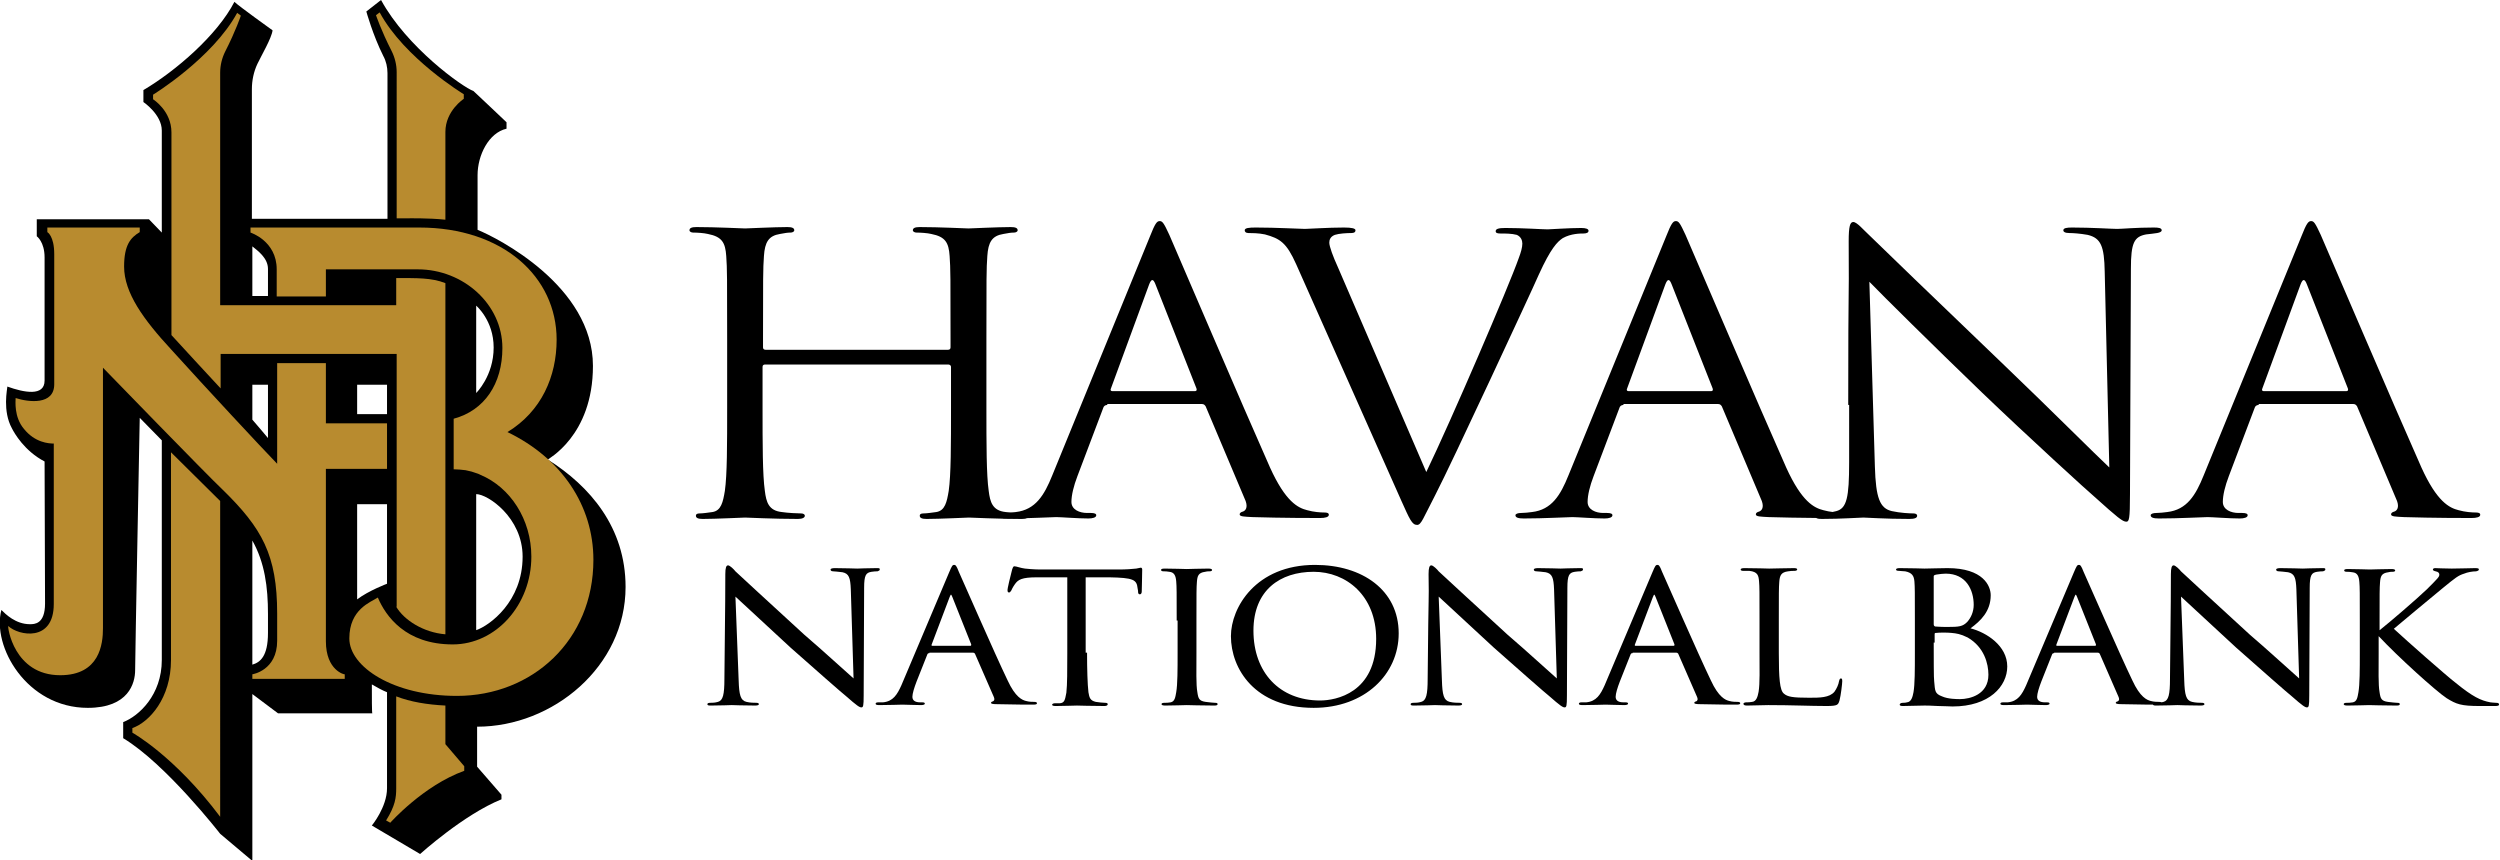 <?xml version="1.0" encoding="utf-8"?>
<!-- Generator: Adobe Illustrator 19.0.1, SVG Export Plug-In . SVG Version: 6.00 Build 0)  -->
<svg version="1.2" baseProfile="tiny" id="Layer_1" xmlns="http://www.w3.org/2000/svg" xmlns:xlink="http://www.w3.org/1999/xlink"
	 x="0px" y="0px" viewBox="0 0 543.9 187.1" xml:space="preserve">
<g>
	<path d="M206.2,76.1c0.3,0,0.6-0.1,0.6-0.5v-1.8c0-13.1,0-15.4-0.2-18.1c-0.2-2.9-0.9-4.2-4-4.8c-0.8-0.2-2.3-0.3-3.2-0.3
		c-0.4,0-0.8-0.2-0.8-0.5c0-0.5,0.5-0.7,1.5-0.7c4.2,0,10.1,0.3,10.6,0.3s6.4-0.3,9.2-0.3c1,0,1.5,0.2,1.5,0.7
		c0,0.3-0.4,0.5-0.8,0.5c-0.7,0-1.2,0.1-2.3,0.3c-2.5,0.4-3.3,1.8-3.5,4.8c-0.2,2.7-0.2,5-0.2,18.1v14.8c0,8,0,14.7,0.5,18.2
		c0.3,2.4,0.8,4.3,3.7,4.6c1.3,0.2,3.4,0.3,4.2,0.3c0.6,0,0.8,0.3,0.8,0.5c0,0.4-0.5,0.7-1.5,0.7c-5.2,0-11.1-0.3-11.5-0.3
		s-6.4,0.3-9.2,0.3c-1,0-1.5-0.2-1.5-0.7c0-0.3,0.2-0.5,0.8-0.5c0.8,0,2-0.2,2.8-0.3c1.9-0.3,2.3-2.2,2.7-4.6
		c0.5-3.5,0.5-10.1,0.5-18.2v-8.8c0-0.3-0.3-0.5-0.6-0.5h-39.8c-0.3,0-0.6,0.1-0.6,0.5v8.8c0,8,0,14.7,0.5,18.2
		c0.3,2.4,0.8,4.3,3.7,4.6c1.3,0.2,3.4,0.3,4.2,0.3c0.6,0,0.8,0.3,0.8,0.5c0,0.4-0.5,0.7-1.5,0.7c-5.2,0-11.1-0.3-11.5-0.3
		c-0.5,0-6.4,0.3-9.2,0.3c-1,0-1.5-0.2-1.5-0.7c0-0.3,0.2-0.5,0.8-0.5c0.8,0,2-0.2,2.8-0.3c1.9-0.3,2.3-2.2,2.7-4.6
		c0.5-3.5,0.5-10.1,0.5-18.2V73.8c0-13.1,0-15.4-0.2-18.1c-0.2-2.9-0.9-4.2-4-4.8c-0.8-0.2-2.3-0.3-3.2-0.3c-0.4,0-0.8-0.2-0.8-0.5
		c0-0.5,0.5-0.7,1.5-0.7c4.2,0,10.1,0.3,10.6,0.3c0.5,0,6.4-0.3,9.2-0.3c1,0,1.5,0.2,1.5,0.7c0,0.3-0.4,0.5-0.8,0.5
		c-0.7,0-1.2,0.1-2.3,0.3c-2.5,0.4-3.3,1.8-3.5,4.8c-0.2,2.7-0.2,5-0.2,18.1v1.8c0,0.4,0.3,0.5,0.6,0.5H206.2z"/>
	<path d="M240.9,88.1c-0.5,0-0.8,0.3-0.9,0.7l-5.6,14.8c-0.8,2.1-1.3,4.1-1.3,5.6c0,1.7,1.8,2.4,3.4,2.4c0.3,0,0.6,0,0.8,0
		c0.9,0,1.2,0.2,1.2,0.5c0,0.5-0.8,0.7-1.7,0.7c-2.3,0-6-0.3-7-0.3s-6.2,0.3-10.6,0.3c-1.2,0-1.8-0.2-1.8-0.7c0-0.3,0.5-0.5,1.3-0.5
		c0.7,0,1.5-0.1,2.3-0.2c4.3-0.5,6.2-3.7,7.9-7.9l21.3-52.1c1.1-2.8,1.5-3.3,2.1-3.3c0.6,0,0.9,0.4,2.1,3
		c1.4,3.2,16.2,37.8,21.9,50.6c3.4,7.5,6.1,8.8,8.1,9.3c1.4,0.4,2.9,0.5,3.7,0.5c0.6,0,1,0.1,1,0.5c0,0.5-0.8,0.7-1.9,0.7
		c-1.4,0-8.3,0-14.7-0.2c-1.8-0.1-2.8-0.1-2.8-0.6c0-0.3,0.3-0.5,0.7-0.6c0.6-0.2,1.1-0.9,0.6-2.3l-8.7-20.6
		c-0.2-0.3-0.4-0.5-0.8-0.5H240.9z M259.9,85.1c0.5,0,0.5-0.3,0.4-0.6l-8.9-22.6c-0.5-1.3-0.9-1.3-1.4,0l-8.3,22.6
		c-0.2,0.4,0,0.6,0.3,0.6H259.9z"/>
	<path d="M282,57.5c-2.1-4.7-3.5-5.6-6.8-6.5c-1.4-0.3-3-0.3-3.6-0.3s-0.8-0.3-0.8-0.6c0-0.5,0.9-0.6,2.4-0.6
		c4.5,0,9.6,0.3,10.7,0.3c0.9,0,5-0.3,8.5-0.3c1.7,0,2.5,0.2,2.5,0.6s-0.3,0.6-0.9,0.6c-1,0-2.7,0.1-3.6,0.4c-1,0.4-1.2,1.1-1.2,1.7
		c0,0.8,0.8,3,1.9,5.4l19.2,44.5c5.4-11.2,18-40.5,20.1-46.5c0.5-1.3,0.8-2.4,0.8-3.2c0-0.7-0.3-1.5-1.2-1.9
		c-1.1-0.3-2.5-0.3-3.6-0.3c-0.6,0-1-0.1-1-0.5c0-0.5,0.6-0.7,2.1-0.7c3.8,0,8.1,0.3,9.2,0.3c0.6,0,4.6-0.3,7.3-0.3
		c1,0,1.6,0.2,1.6,0.6s-0.4,0.6-1.1,0.6c-0.7,0-2.7,0-4.5,1c-1.2,0.8-2.6,2.2-5.2,7.9c-1,2.3-5.7,12.4-10.5,22.7
		c-5.7,12.2-10,21.3-12.1,25.4c-2.6,5-3,6.4-3.9,6.4c-1.1,0-1.6-1.2-3.4-5.2L282,57.5z"/>
	<path d="M353.2,88.1c-0.5,0-0.8,0.3-0.9,0.7l-5.6,14.8c-0.8,2.1-1.3,4.1-1.3,5.6c0,1.7,1.8,2.4,3.4,2.4c0.3,0,0.6,0,0.8,0
		c0.9,0,1.2,0.2,1.2,0.5c0,0.5-0.8,0.7-1.7,0.7c-2.3,0-6-0.3-7-0.3c-1,0-6.2,0.3-10.6,0.3c-1.2,0-1.8-0.2-1.8-0.7
		c0-0.3,0.5-0.5,1.3-0.5c0.7,0,1.5-0.1,2.3-0.2c4.3-0.5,6.2-3.7,7.9-7.9l21.3-52.1c1.1-2.8,1.5-3.3,2.1-3.3s0.9,0.4,2.1,3
		c1.4,3.2,16.2,37.8,21.9,50.6c3.4,7.5,6.1,8.8,8.1,9.3c1.4,0.4,2.9,0.5,3.7,0.5c0.6,0,1,0.1,1,0.5c0,0.5-0.8,0.7-1.9,0.7
		c-1.4,0-8.3,0-14.7-0.2c-1.8-0.1-2.8-0.1-2.8-0.6c0-0.3,0.3-0.5,0.7-0.6c0.6-0.2,1.1-0.9,0.6-2.3l-8.7-20.6
		c-0.2-0.3-0.4-0.5-0.8-0.5H353.2z M372.2,85.1c0.5,0,0.5-0.3,0.4-0.6l-8.9-22.6c-0.5-1.3-0.9-1.3-1.4,0L354,84.5
		c-0.2,0.4,0,0.6,0.3,0.6H372.2z"/>
	<path d="M402.1,88.1c0-30.3,0.2-19.4,0.1-35.6c0-3.3,0.3-4.2,1-4.2c0.8,0,2.3,1.8,3.3,2.7c1.4,1.4,15.4,14.9,29.9,28.8
		c9.3,8.9,19.5,19.1,22.5,21.9l-1-42.6c-0.1-5.5-0.8-7.3-3.7-8c-1.7-0.3-3.2-0.4-4-0.4c-1,0-1.3-0.3-1.3-0.6c0-0.5,0.8-0.6,1.9-0.6
		c4.2,0,8.7,0.3,9.8,0.3s4.1-0.3,8-0.3c1,0,1.7,0.1,1.7,0.6c0,0.3-0.4,0.5-1,0.6c-0.8,0.1-1.3,0.2-2.4,0.3c-2.6,0.5-3.3,1.8-3.3,7.5
		l-0.2,49c0,5.5-0.2,6-0.8,6c-0.8,0-1.9-0.9-6.9-5.4c-1-0.8-14.6-13.2-24.5-22.7c-10.9-10.5-21.5-21-24.5-24.1l1.2,40.2
		c0.2,6.9,1.1,9.1,3.7,9.7c1.8,0.4,3.9,0.5,4.7,0.5c0.5,0,0.8,0.2,0.8,0.5c0,0.5-0.6,0.7-1.7,0.7c-5.4,0-9.1-0.3-10-0.3
		c-0.8,0-4.8,0.3-9,0.3c-0.9,0-1.5-0.1-1.5-0.7c0-0.3,0.3-0.5,0.8-0.5c0.8,0,2.4-0.1,3.8-0.5c2.3-0.6,2.8-3,2.8-10.6V88.1z"/>
	<path d="M491.4,88.1c-0.5,0-0.8,0.3-0.9,0.7l-5.6,14.8c-0.8,2.1-1.3,4.1-1.3,5.6c0,1.7,1.8,2.4,3.4,2.4c0.3,0,0.6,0,0.8,0
		c0.9,0,1.2,0.2,1.2,0.5c0,0.5-0.8,0.7-1.7,0.7c-2.3,0-6-0.3-7-0.3c-1,0-6.2,0.3-10.6,0.3c-1.2,0-1.8-0.2-1.8-0.7
		c0-0.3,0.5-0.5,1.3-0.5c0.7,0,1.5-0.1,2.3-0.2c4.3-0.5,6.2-3.7,7.9-7.9l21.3-52.1c1.1-2.8,1.5-3.3,2.1-3.3s0.9,0.4,2.1,3
		c1.4,3.2,16.2,37.8,21.9,50.6c3.4,7.5,6.1,8.8,8.1,9.3c1.4,0.4,2.9,0.5,3.7,0.5c0.6,0,1,0.1,1,0.5c0,0.5-0.8,0.7-1.9,0.7
		c-1.4,0-8.3,0-14.7-0.2c-1.8-0.1-2.8-0.1-2.8-0.6c0-0.3,0.3-0.5,0.7-0.6c0.6-0.2,1.1-0.9,0.6-2.3l-8.7-20.6
		c-0.2-0.3-0.4-0.5-0.8-0.5H491.4z M510.4,85.1c0.5,0,0.5-0.3,0.4-0.6l-8.9-22.6c-0.5-1.3-0.9-1.3-1.4,0l-8.3,22.6
		c-0.2,0.4,0,0.6,0.3,0.6H510.4z"/>
	<path d="M157.8,124.9c0-1.4,0.2-1.9,0.6-1.9c0.4,0,1.3,0.9,1.6,1.3c0.5,0.5,7.7,7.1,15,13.8c4.1,3.5,9.3,8.3,10.7,9.5l-0.6-19.4
		c-0.1-2.5-0.4-3.4-1.8-3.7c-0.9-0.1-1.7-0.2-2-0.2c-0.5,0-0.6-0.2-0.6-0.4c0-0.2,0.4-0.3,0.9-0.3c2.2,0,4.4,0.1,4.9,0.1
		c0.5,0,2.1-0.1,4.2-0.1c0.6,0,0.7,0,0.7,0.3c0,0.2-0.2,0.3-0.5,0.4c-0.3,0-0.7,0-1.3,0.1c-1.2,0.2-1.6,0.7-1.6,3.5l-0.1,23.4
		c0,2.3-0.1,2.6-0.5,2.6s-0.9-0.3-3.4-2.5c-0.2-0.1-7.5-6.5-12-10.5c-5.4-5-10.7-9.9-12-11.1l0.7,18.2c0.1,3.2,0.4,4.4,1.7,4.7
		c0.8,0.2,1.7,0.2,2.1,0.2c0.4,0,0.6,0.1,0.6,0.3c0,0.2-0.3,0.3-0.8,0.3c-2.8,0-4.7-0.1-5.1-0.1c-0.4,0-2.3,0.1-4.5,0.1
		c-0.5,0-0.8,0-0.8-0.3c0-0.2,0.2-0.3,0.7-0.3c0.4,0,0.9,0,1.6-0.2c1.1-0.3,1.4-1.6,1.4-5C157.8,125.4,157.8,132.6,157.8,124.9z"/>
	<path d="M202.2,142.1c-0.3,0-0.4,0.1-0.5,0.4l-2.3,5.8c-0.5,1.3-0.9,2.6-0.9,3.3c0,0.8,0.6,1.2,1.7,1.2c0.2,0,0.2,0,0.4,0
		c0.5,0,0.6,0.1,0.6,0.3c0,0.2-0.4,0.3-0.8,0.3c-1.1,0-3.6-0.1-4.1-0.1c-0.5,0-2.8,0.1-5,0.1c-0.6,0-0.8-0.1-0.8-0.3
		c0-0.2,0.2-0.3,0.6-0.3c0.3,0,0.7,0,1,0c2.2-0.2,3.1-1.7,4-3.7l10.4-24.6c0.6-1.4,0.7-1.6,1.1-1.6c0.3,0,0.5,0.2,1,1.5
		c0.7,1.5,7.8,17.8,10.6,23.6c1.7,3.7,3.2,4.3,4,4.5c0.7,0.2,1.4,0.2,1.8,0.2s0.6,0.1,0.6,0.3s-0.2,0.3-0.8,0.3
		c-0.5,0-4.4,0-7.9-0.1c-1,0-1.3-0.1-1.3-0.3c0-0.1,0.2-0.3,0.4-0.3c0.2-0.1,0.5-0.3,0.2-1l-4.1-9.4c-0.1-0.1-0.2-0.2-0.4-0.2H202.2
		z M211.1,140.5c0.2,0,0.2-0.1,0.2-0.3l-4.1-10.3c-0.3-0.7-0.3-0.7-0.6,0l-3.9,10.3c-0.1,0.2,0,0.3,0.1,0.3H211.1z"/>
	<path d="M236.5,142c0,3.6,0.1,6.9,0.3,8.6c0.2,1.1,0.3,1.8,1.6,2.1c0.6,0.1,1.6,0.2,2,0.2c0.4,0,0.6,0.1,0.6,0.3
		c0,0.2-0.2,0.4-0.7,0.4c-2.7,0-5.7-0.1-6-0.1c-0.2,0-3.3,0.1-4.6,0.1c-0.6,0-0.8-0.1-0.8-0.3c0-0.1,0.2-0.3,0.6-0.3s0.7,0,1.1,0
		c1-0.1,1.1-0.7,1.4-2.3c0.2-1.7,0.2-5,0.2-8.5v-16.6c-1.7,0-4.5,0-6.6,0c-3.3,0-4.1,0.5-4.8,1.5c-0.5,0.7-0.7,1.2-0.8,1.4
		c-0.2,0.3-0.3,0.4-0.5,0.4s-0.3-0.2-0.3-0.4c-0.1-0.3,0.7-3.4,1-4.6c0.2-0.6,0.3-0.7,0.5-0.7c0.4,0,1.4,0.4,2.3,0.5
		c1.8,0.2,3.3,0.2,3.3,0.2h17.1c1.5,0,3-0.1,3.8-0.2c0.7-0.1,0.8-0.2,1-0.2c0.2,0,0.3,0.2,0.3,0.4c0,1.3-0.1,4.4-0.1,4.8
		c0,0.4-0.2,0.6-0.4,0.6c-0.3,0-0.4-0.2-0.4-0.6c0-0.1,0-0.2-0.1-0.7c-0.2-1.9-0.9-2.3-6.2-2.4c-2,0-3.6,0-5.1,0V142z"/>
	<path d="M256,135c0-6.2,0-7.3-0.1-8.5s-0.4-2-1.5-2.1c-0.5-0.1-0.9-0.1-1.2-0.1c-0.4,0-0.6-0.1-0.6-0.3c0-0.2,0.2-0.3,0.8-0.3
		c1.6,0,4.6,0.1,4.8,0.1c0.2,0,3.2-0.1,4.7-0.1c0.5,0,0.8,0.1,0.8,0.3c0,0.2-0.2,0.3-0.6,0.3c-0.3,0-0.6,0-0.9,0.1
		c-1.5,0.2-1.7,0.9-1.8,2.2c-0.1,1.3-0.1,2.3-0.1,8.5v7c0,3.6-0.1,6.9,0.2,8.5c0.2,1.4,0.4,1.9,1.8,2.1c0.7,0.1,1.8,0.2,2,0.2
		c0.5,0,0.6,0.1,0.6,0.3s-0.2,0.3-0.7,0.3c-2.7,0-5.7-0.1-6-0.1c-0.2,0-3.2,0.1-4.7,0.1c-0.5,0-0.8-0.1-0.8-0.3
		c0-0.2,0.2-0.3,0.7-0.3c0.3,0,0.8,0,1.3-0.1c0.9-0.2,1-1.1,1.2-2.2c0.3-1.7,0.3-5,0.3-8.5V135z"/>
	<path d="M267.8,138.4c0-6.2,5.4-15.5,18.3-15.5c10.3,0,18.2,5.5,18.2,14.9c0,8.9-7.4,16.2-18.5,16.2
		C273,154,267.8,145.5,267.8,138.4z M299.4,139c0-9.4-6.5-14.6-13.6-14.6c-7.3,0-13.1,4-13.1,12.8c0,9.1,5.7,15.2,14.5,15.2
		C290.6,152.4,299.4,150.8,299.4,139z"/>
	<path d="M310.8,124.9c0-1.4,0.2-1.9,0.6-1.9c0.4,0,1.3,0.9,1.6,1.3c0.5,0.5,7.7,7.1,15,13.8c4.1,3.5,9.3,8.3,10.7,9.5l-0.6-19.4
		c-0.1-2.5-0.4-3.4-1.8-3.7c-0.9-0.1-1.7-0.2-2-0.2c-0.5,0-0.6-0.2-0.6-0.4c0-0.2,0.4-0.3,0.9-0.3c2.2,0,4.4,0.1,4.9,0.1
		c0.5,0,2.1-0.1,4.2-0.1c0.6,0,0.7,0,0.7,0.3c0,0.2-0.2,0.3-0.5,0.4c-0.3,0-0.7,0-1.3,0.1c-1.2,0.2-1.6,0.7-1.6,3.5l-0.1,23.4
		c0,2.3-0.1,2.6-0.5,2.6c-0.4,0-0.9-0.3-3.4-2.5c-0.2-0.1-7.5-6.5-12-10.5c-5.4-5-10.7-9.9-12-11.1l0.7,18.2
		c0.1,3.2,0.4,4.4,1.7,4.7c0.8,0.2,1.7,0.2,2.1,0.2c0.4,0,0.6,0.1,0.6,0.3c0,0.2-0.3,0.3-0.8,0.3c-2.8,0-4.7-0.1-5.1-0.1
		s-2.3,0.1-4.5,0.1c-0.5,0-0.8,0-0.8-0.3c0-0.2,0.2-0.3,0.7-0.3c0.4,0,0.9,0,1.6-0.2c1.1-0.3,1.4-1.6,1.4-5
		C310.8,125.4,310.9,132.6,310.8,124.9z"/>
	<path d="M355.2,142.1c-0.3,0-0.4,0.1-0.5,0.4l-2.3,5.8c-0.5,1.3-0.9,2.6-0.9,3.3c0,0.8,0.6,1.2,1.7,1.2c0.2,0,0.2,0,0.4,0
		c0.5,0,0.6,0.1,0.6,0.3c0,0.2-0.4,0.3-0.8,0.3c-1.1,0-3.6-0.1-4.1-0.1c-0.5,0-2.8,0.1-5,0.1c-0.6,0-0.8-0.1-0.8-0.3
		c0-0.2,0.2-0.3,0.6-0.3c0.3,0,0.7,0,1,0c2.2-0.2,3.1-1.7,4-3.7l10.4-24.6c0.6-1.4,0.7-1.6,1.1-1.6c0.3,0,0.5,0.2,1,1.5
		c0.7,1.5,7.8,17.8,10.6,23.6c1.7,3.7,3.2,4.3,4,4.5c0.7,0.2,1.4,0.2,1.8,0.2c0.4,0,0.6,0.1,0.6,0.3s-0.2,0.3-0.8,0.3
		c-0.5,0-4.4,0-7.9-0.1c-1,0-1.3-0.1-1.3-0.3c0-0.1,0.2-0.3,0.4-0.3c0.2-0.1,0.5-0.3,0.2-1l-4.1-9.4c-0.1-0.1-0.2-0.2-0.4-0.2H355.2
		z M364.1,140.5c0.2,0,0.2-0.1,0.2-0.3l-4.1-10.3c-0.3-0.7-0.3-0.7-0.6,0l-3.9,10.3c-0.1,0.2,0,0.3,0.1,0.3H364.1z"/>
	<path d="M387,142.1c0,5.4,0.2,8.1,1.1,8.8c0.8,0.7,1.9,0.9,5.5,0.9c2.3,0,4.4,0,5.5-1.3c0.5-0.7,0.9-1.6,1-2.3
		c0.1-0.4,0.2-0.6,0.4-0.6c0.2,0,0.3,0.1,0.3,0.6c0,0.5-0.3,3.1-0.6,4.2c-0.3,0.9-0.3,1.2-2.8,1.2c-3.6,0-7.5-0.2-12.7-0.2
		c-1.7,0-2.8,0.1-4.6,0.1c-0.5,0-0.8-0.1-0.8-0.4c0-0.1,0.2-0.3,0.6-0.3c0.4,0,0.8,0,1.3-0.1c0.9-0.1,1.2-1.1,1.4-2.2
		c0.3-1.8,0.2-5,0.2-8.6v-7c0-6.2,0-7.2-0.1-8.4c-0.1-1.3-0.3-2.1-2.1-2.3c-0.3,0-0.9,0-1.3,0c-0.4,0-0.6-0.1-0.6-0.3
		c0-0.2,0.3-0.3,0.8-0.3c2.2,0,5.3,0.1,5.4,0.1c0.7,0,3.9-0.1,5.4-0.1c0.5,0,0.7,0.1,0.7,0.3s-0.3,0.3-0.6,0.3c-0.4,0-0.9,0-1.4,0.1
		c-1.5,0.2-1.8,0.9-1.9,2.3c-0.1,1.3-0.1,2.3-0.1,8.4V142.1z"/>
	<path d="M416.6,135c0-6.1,0-7.3-0.1-8.5s-0.5-1.9-2-2.2c-0.4,0-1.1-0.1-1.3-0.1c-0.5,0-0.7-0.1-0.7-0.3c0-0.2,0.3-0.3,0.8-0.3
		c2.2,0,5.3,0.1,5.4,0.1c1.3,0,3-0.1,5-0.1c7.8,0,9.4,3.9,9.4,5.9c0,3.5-2.2,5.6-4.4,7.2c3.5,0.9,8,3.8,8,8.3
		c0,4.3-3.9,8.7-11.9,8.7c-0.8,0-1.9-0.1-3.2-0.1c-1.5-0.1-2.7-0.1-2.9-0.1c-1.6,0-3,0.1-4.7,0.1c-0.5,0-0.7-0.1-0.7-0.3
		c0-0.1,0.1-0.4,0.7-0.4c0.4,0,0.5,0,0.9-0.1c0.9-0.1,1.2-1.1,1.4-2.2c0.3-1.7,0.3-4.9,0.3-8.5V135z M420.7,135.8
		c0,0.3,0.1,0.4,0.3,0.5c0.3,0,0.9,0.1,2.6,0.1c2.7,0,3.4-0.1,4.4-1.1c0.8-0.9,1.4-2.2,1.4-3.7c0-3.2-1.6-6.8-6.1-6.8
		c-0.4,0-1.5,0.1-2,0.2c-0.5,0.1-0.6,0.2-0.6,0.4V135.8z M420.7,139.8c0,2.9,0,8.1,0.1,8.4c0.2,2.1,0.1,2.7,1.7,3.3
		c1.3,0.6,3.3,0.6,3.9,0.6c2.2,0,6.2-1,6.2-5.3c0-2.4-0.9-6-4.5-8.1c-1.6-0.8-2.5-0.9-3.5-1c-0.9-0.1-2.7-0.1-3.4,0
		c-0.2,0-0.3,0-0.3,0.3V139.8z"/>
	<path d="M446.9,142.1c-0.3,0-0.4,0.1-0.5,0.4l-2.3,5.8c-0.5,1.3-0.9,2.6-0.9,3.3c0,0.8,0.6,1.2,1.7,1.2c0.2,0,0.2,0,0.4,0
		c0.5,0,0.6,0.1,0.6,0.3c0,0.2-0.4,0.3-0.8,0.3c-1.1,0-3.6-0.1-4.1-0.1c-0.5,0-2.8,0.1-5,0.1c-0.6,0-0.8-0.1-0.8-0.3
		c0-0.2,0.2-0.3,0.6-0.3c0.3,0,0.7,0,1,0c2.2-0.2,3.1-1.7,4-3.7l10.4-24.6c0.6-1.4,0.7-1.6,1.1-1.6c0.3,0,0.5,0.2,1,1.5
		c0.7,1.5,7.8,17.8,10.6,23.6c1.7,3.7,3.2,4.3,4,4.5c0.7,0.2,1.4,0.2,1.8,0.2c0.4,0,0.6,0.1,0.6,0.3s-0.2,0.3-0.8,0.3
		c-0.5,0-4.4,0-7.9-0.1c-1,0-1.3-0.1-1.3-0.3c0-0.1,0.2-0.3,0.4-0.3c0.2-0.1,0.5-0.3,0.2-1l-4.1-9.4c-0.1-0.1-0.2-0.2-0.4-0.2H446.9
		z M455.8,140.5c0.2,0,0.2-0.1,0.2-0.3l-4.1-10.3c-0.3-0.7-0.3-0.7-0.6,0l-3.9,10.3c-0.1,0.2,0,0.3,0.1,0.3H455.8z"/>
	<path d="M472.3,124.9c0-1.4,0.2-1.9,0.6-1.9c0.4,0,1.3,0.9,1.6,1.3c0.5,0.5,7.7,7.1,15,13.8c4.1,3.5,9.3,8.3,10.7,9.5l-0.6-19.4
		c-0.1-2.5-0.4-3.4-1.8-3.7c-0.9-0.1-1.7-0.2-2-0.2c-0.5,0-0.6-0.2-0.6-0.4c0-0.2,0.4-0.3,0.9-0.3c2.2,0,4.4,0.1,4.9,0.1
		c0.5,0,2.1-0.1,4.2-0.1c0.6,0,0.7,0,0.7,0.3c0,0.2-0.2,0.3-0.5,0.4c-0.3,0-0.7,0-1.3,0.1c-1.2,0.2-1.6,0.7-1.6,3.5l-0.1,23.4
		c0,2.3-0.1,2.6-0.5,2.6c-0.4,0-0.9-0.3-3.4-2.5c-0.2-0.1-7.5-6.5-12-10.5c-5.4-5-10.7-9.9-12-11.1l0.7,18.2
		c0.1,3.2,0.4,4.4,1.7,4.7c0.8,0.2,1.7,0.2,2.1,0.2c0.4,0,0.6,0.1,0.6,0.3c0,0.2-0.3,0.3-0.8,0.3c-2.8,0-4.7-0.1-5.1-0.1
		s-2.3,0.1-4.5,0.1c-0.5,0-0.8,0-0.8-0.3c0-0.2,0.2-0.3,0.7-0.3c0.4,0,0.9,0,1.6-0.2c1.1-0.3,1.4-1.6,1.4-5
		C472.3,125.4,472.3,132.6,472.3,124.9z"/>
	<path d="M517.6,137.2c2.4-1.9,8.1-6.8,10.4-9c2.5-2.5,2.7-2.7,2.7-3.2c0-0.3-0.2-0.6-0.8-0.7c-0.4-0.1-0.6-0.2-0.6-0.4
		c0-0.1,0.1-0.3,0.5-0.3c0.3,0,1.9,0.1,3.6,0.1c1.6,0,4.4-0.1,5.1-0.1c0.7,0,0.8,0.1,0.8,0.3c0,0.2-0.2,0.3-0.6,0.4
		c-0.8,0-1.9,0.2-2.6,0.5c-1.3,0.4-1.9,0.9-4.6,3.1c-3.8,3.1-8.4,7-10.7,8.9c2.8,2.6,11.3,10.1,13.5,11.8c3.7,3,5.4,3.8,7.5,4.2
		c0.6,0.1,0.3,0,1.2,0.1c0.5,0,0.7,0.1,0.7,0.4c0,0.2-0.3,0.3-0.8,0.3h-3.4c-4.1,0-5.1-0.4-7.2-1.7c-2.3-1.5-10.7-9.1-14.8-13.5v3.7
		c0,3.6-0.1,6.9,0.2,8.5c0.2,1.4,0.4,1.9,1.8,2.1c0.7,0.1,1.8,0.2,2,0.2c0.5,0,0.6,0.1,0.6,0.3s-0.2,0.3-0.7,0.3
		c-2.7,0-5.7-0.1-6-0.1c-0.2,0-3.2,0.1-4.7,0.1c-0.5,0-0.8-0.1-0.8-0.3c0-0.2,0.2-0.3,0.7-0.3c0.3,0,0.8,0,1.3-0.1
		c0.9-0.2,1-1.1,1.2-2.2c0.3-1.7,0.3-5,0.3-8.5v-7c0-6.2,0-7.3-0.1-8.5s-0.4-2-1.5-2.1c-0.5-0.1-0.9-0.1-1.2-0.1
		c-0.4,0-0.6-0.1-0.6-0.3c0-0.2,0.2-0.3,0.8-0.3c1.6,0,4.6,0.1,4.8,0.1c0.2,0,3.2-0.1,4.7-0.1c0.5,0,0.8,0.1,0.8,0.3
		c0,0.2-0.2,0.3-0.6,0.3c-0.3,0-0.6,0-0.9,0.1c-1.5,0.2-1.7,0.9-1.8,2.2c-0.1,1.3-0.1,2.3-0.1,8.5V137.2z"/>
</g>
<path d="M80.9,148.9c1.2,0.7,2.3,1.3,3.3,1.7v0.9v20c0,4.1-3.3,8.1-3.3,8.1l10.5,6.2c0,0,9.5-8.6,17.7-11.9c0-0.3,0-1,0-1l-5.3-6.1
	c0,0,0-7.5,0-8.7c16.5,0,32.3-13.1,32.3-30.4c0-12.9-7.7-21.9-16.9-27.7C119,99.9,129,95,129,79.6c0-17.4-20.9-27.9-25.1-29.6
	c0,0,0-9.1,0-11.9c0-4.3,2.4-9.2,6.3-10.1c0-1,0-1.4,0-1.4s-6-5.7-7.2-6.8C100.7,19,88.5,10.3,82.9,0c-0.9,0.7-3.2,2.5-3.2,2.5
	s1.4,5.1,3.7,9.7c0.6,1.1,0.9,2.4,0.9,3.7v11.5v1.4v18.8H54.8V19.4c0-1.9,0.4-3.8,1.2-5.5c0.8-1.7,3.1-5.6,3.3-7.3
	c0,0-7.4-5.3-8.3-6.2c-3.7,7.2-12.7,15-19.8,19.2c0,0.5,0,2.6,0,2.6s4,2.7,4,6.2v22.2l-2.8-2.9H8v3.7c0,0,1.7,1.2,1.7,4.6l0,26.8
	c0,3.5-4.5,2.6-8.1,1.3c0,0.5-1.1,5.3,1,9.1c0.5,1,2.7,4.9,7.1,7.2l0.1,30.9c0,4.5-2.3,4.5-3.3,4.5c-3.1,0-5.3-2.2-6.2-3.1
	c-2.1,7.9,5.5,21.3,18.8,21.3c8.9,0,10.3-5.4,10.3-8.2s1-54.9,1-54.9c1.6,1.6,3.2,3.3,4.8,4.9v2.6v45.2c0,7.6-5,12.2-8.4,13.5
	c0,0.6,0,1.9,0,3.5c9.3,5.6,21.1,20.8,21.1,20.8l7,5.9v-36.3l5.6,4.2l20.5,0C80.9,155.1,80.9,151.6,80.9,148.9z M58.3,137.7
	c0,5.1-1.7,6.4-3.4,6.9c0-1.2,0-27,0-27c2.7,4.8,3.4,10.1,3.4,16C58.3,133.6,58.3,134.5,58.3,137.7z M58.3,95.3
	c-0.7-0.8-2.4-2.9-3.4-4v-7.6h3.4V95.3z M58.3,64.4h-3.4V53.6c1.1,0.9,3.4,2.5,3.4,4.9V64.4z M84.2,127c0,0-4,1.5-6.5,3.4v-20.7h6.5
	V127z M84.2,90.1h-6.5v-6.4h6.5V90.1z M103.6,66.5c0,0,3.8,3.2,3.8,9.1c0,6.2-3.8,9.9-3.8,9.9V66.5z M103.6,107.5
	c2.5,0,10.1,5.1,10.1,13.6c0,9.8-7.2,15-10.1,16C103.6,134.5,103.6,107.5,103.6,107.5z"/>
<g>
	<path fill="#B88B2F" d="M70.9,139.5V102h13.3v-9.9H70.9V79H60.3c0,6.8,0,14.3,0,21.9c-3.4-3.5-15.4-16.4-23-24.8
		C31.2,69.5,27,63.7,27,58c0-4.7,1.4-6.3,3.4-7.5v-1H10.3v1c0,0,1.5,0.8,1.5,4.8c0,0.3,0,0.4,0,0.5c0,0,0,0,0-0.1v27.9
		c0,4.6-5.6,3.9-8.4,3c0,0.6-0.4,4.1,1.8,6.7c2.4,3,5.4,3.2,6.5,3.2c0,0.8,0,34.9,0,34.9c0,8.4-7.7,6.9-9.9,4.8
		c-0.2,0.1,1.2,10.7,11.3,10.7c8.6,0,9.3-6.8,9.3-10.2l0,0V80c0,0,22.7,23.4,26,26.5c8.6,8.4,11.9,14.2,11.9,27c0,5.5,0,5.9,0,5.9
		c0,6.5-5.4,7.3-5.4,7.3v1H75v-1C75,146.8,70.9,145.9,70.9,139.5z"/>
	<path fill="#B88B2F" d="M37.2,98.4c0,24.5,0,39.4,0,45.2c0,8.3-4.7,13.5-8.4,14.8v1c0,0,9.2,5.1,19.1,18.3V109L37.2,98.4z"/>
	<path fill="#B88B2F" d="M86.2,47.5h2.4c0,0,4.6-0.1,8.3,0.3c0-0.5,0-19.1,0-19.1c0-4.6,4-7.2,4-7.2l0-1c0,0-12.9-7.8-18.3-17.8
		l-0.8,0.6c0,0,1.1,3.3,3.4,7.8c0.7,1.4,1.1,3,1.1,4.6V47.5z"/>
	<path fill="#B88B2F" d="M86.2,132c1.7,2.9,5.9,5.6,10.7,6V61.6c-3-1.2-6.3-1.1-10.7-1.1c0,0.3,0,5.9,0,5.9H47.9
		c0-18.6,0-50.6,0-50.6c0-1.6,0.4-3.2,1.1-4.6c2.3-4.5,3.4-7.8,3.4-7.8l-0.8-0.6c-5.4,9.9-18.3,17.8-18.3,17.8l0,1c0,0,4,2.5,4,7.2
		c0,0,0,20.3,0,44.1c3.1,3.4,7,7.6,10.7,11.6V77h38.3V132z"/>
	<path fill="#B88B2F" d="M96.9,153.5c-4-0.2-7.6-0.8-10.7-2c0,0,0,19.1,0,20c0,2-0.2,3.8-2.2,7c0.6,0.3,0.9,0.5,0.9,0.5
		s7.2-8.1,16.1-11.3c0-0.4,0-1,0-1l-4.1-4.8V153.5z"/>
	<path fill="#B88B2F" d="M110.4,94c7.4-4.5,10.7-12.1,10.7-20.1c0-13.7-11.7-24.4-29.9-24.4H54.5v1.1c0,0,5.7,1.8,5.7,8
		c0,0.5,0,2.5,0,5.9h10.7v-5.9c0,0,16.1,0,20,0c9.9,0,18.4,7.6,18.4,17.1c0,7.8-3.9,13.6-10.6,15.4v11c0.6,0,2,0.1,2.6,0.2
		c0,0,0,0,0,0c0.4,0.1,0.9,0.2,1.3,0.3c0.2,0.1,0.4,0.1,0.6,0.2c0.3,0.1,0.6,0.2,0.9,0.3c0.1,0.1,0.3,0.1,0.4,0.2
		c6.5,2.7,11.1,9.7,11.1,17.8c0,10.5-7.7,19.1-17.1,19.1c-10.3,0-14.6-6.2-16.3-10.2c-1.5,1-6.2,2.5-6.2,8.9
		c0,6.2,9.6,12.5,23.4,12.5c16.4,0,29.7-12.1,29.7-29.6C129.1,110,122.2,99.7,110.4,94z"/>
</g>
</svg>
